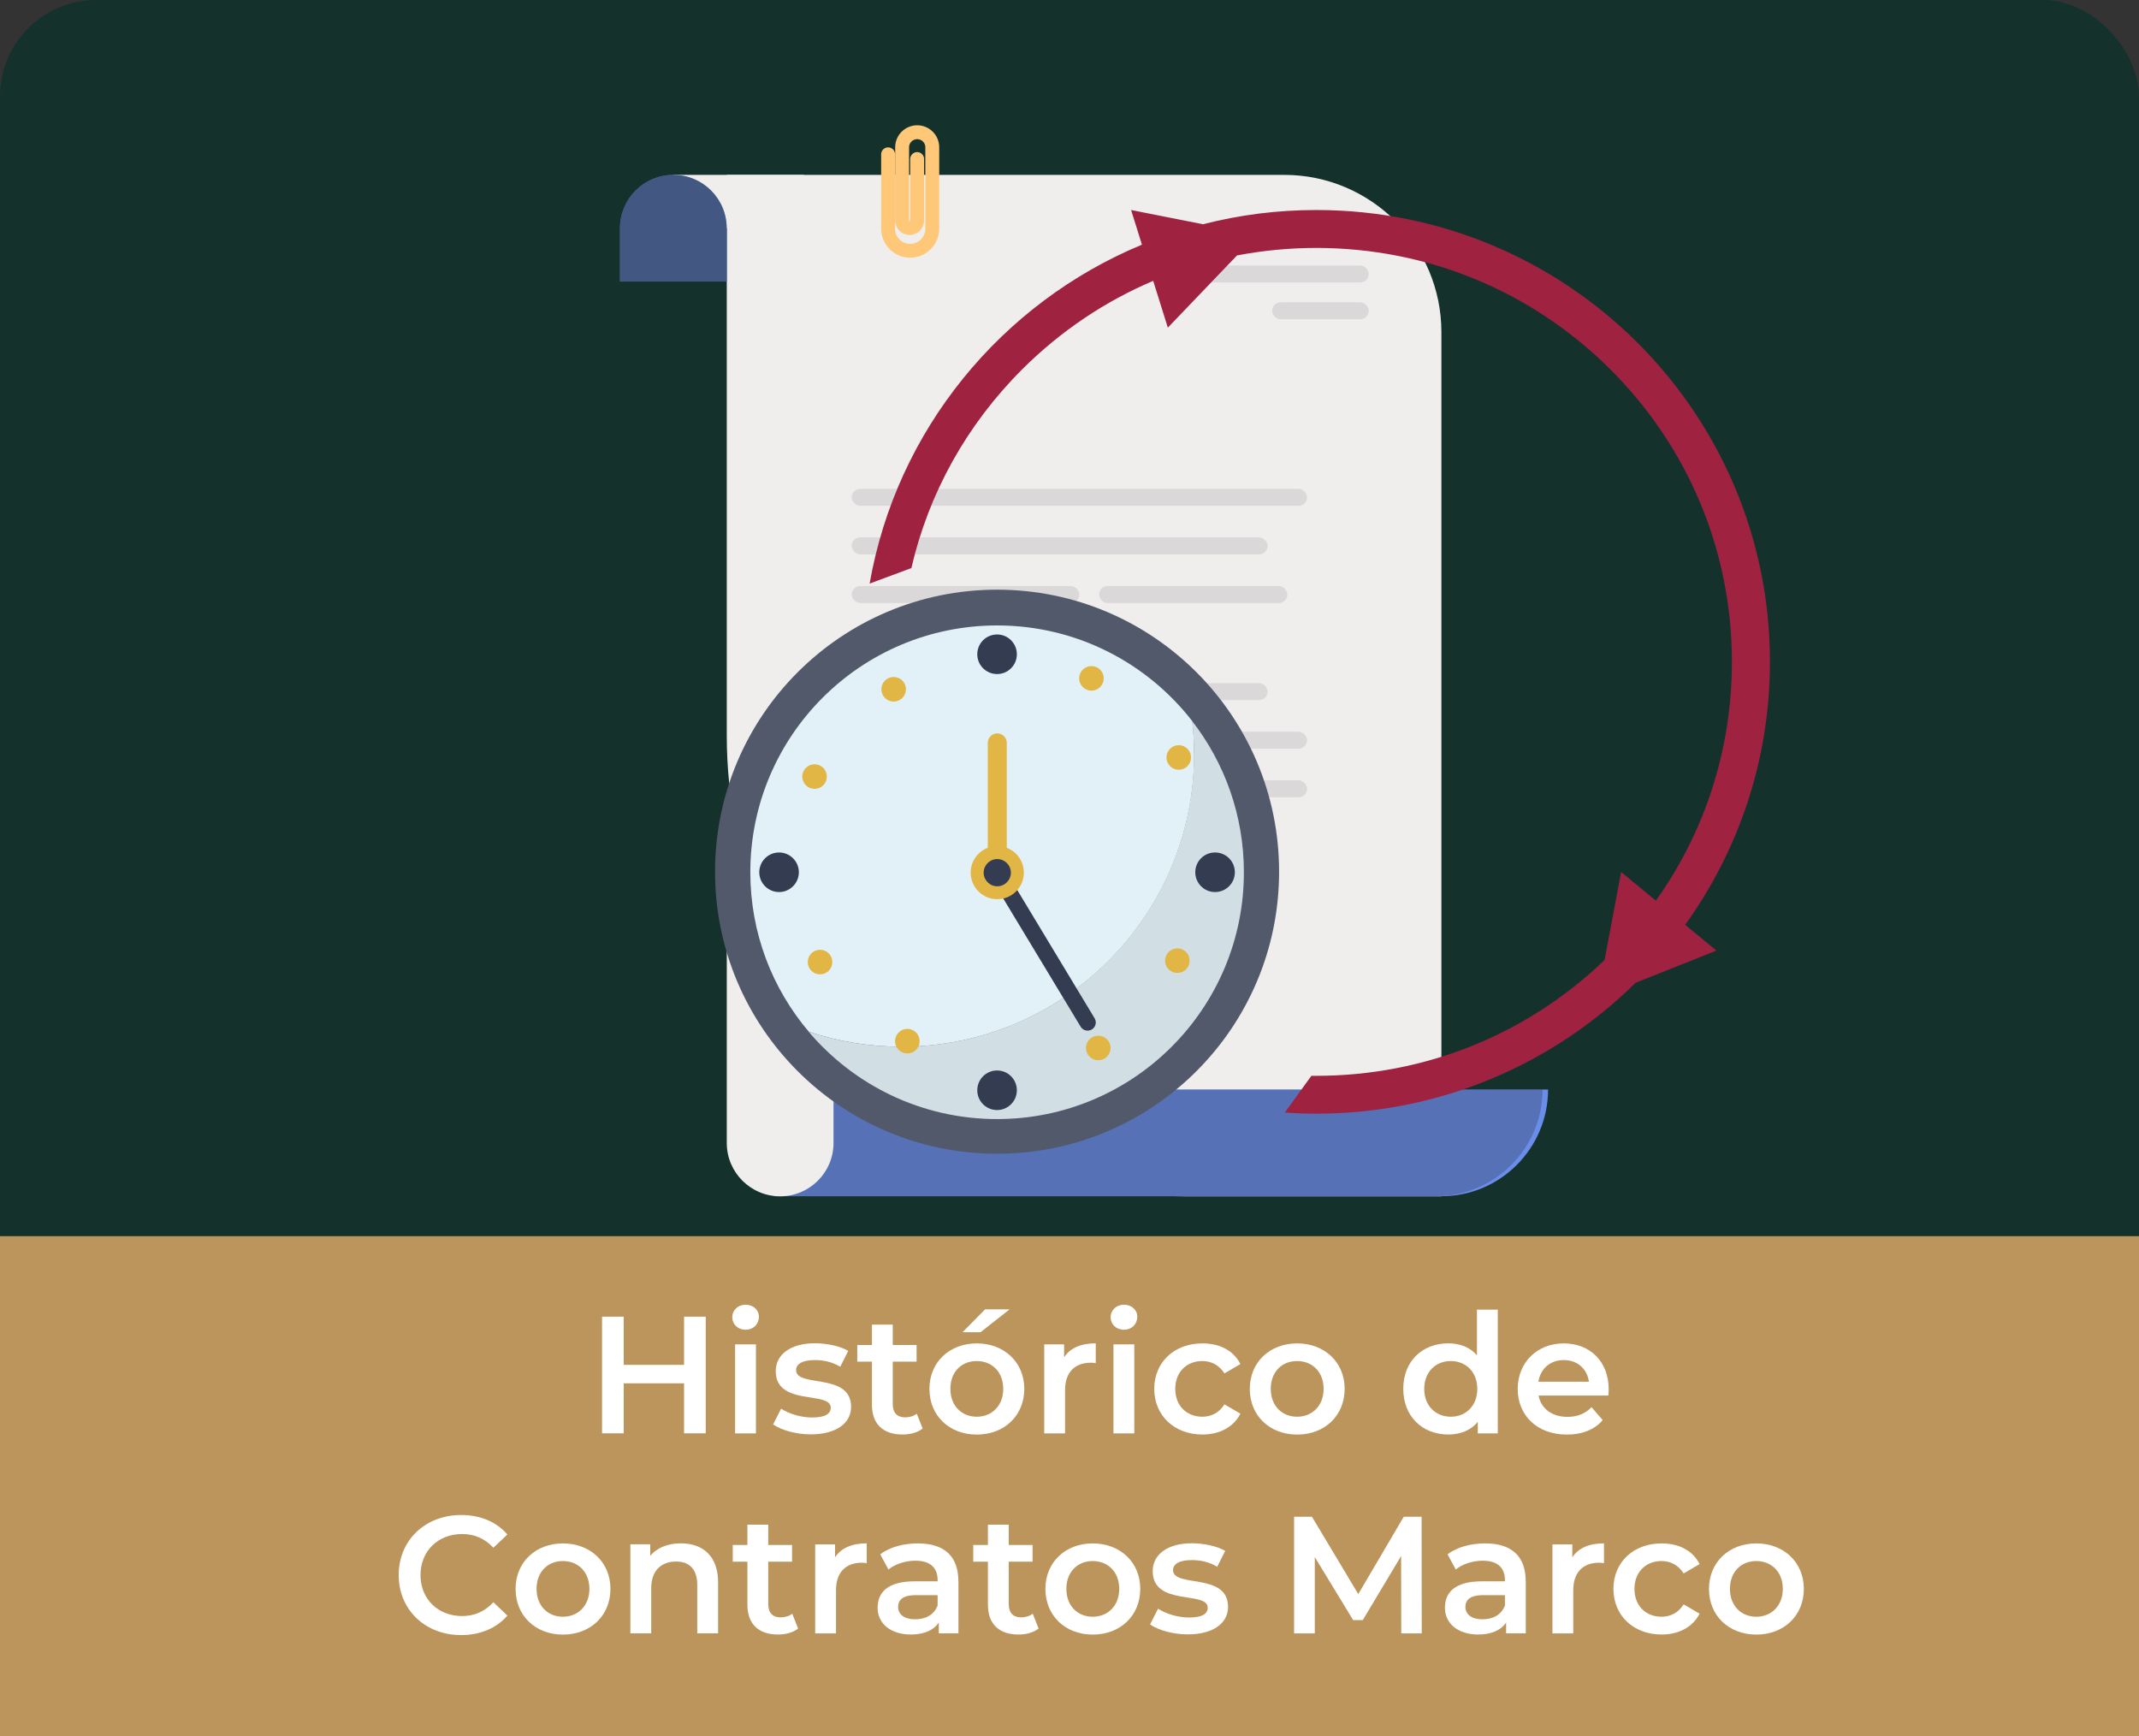 <?xml version="1.0" encoding="UTF-8"?><svg id="Capa_2" xmlns="http://www.w3.org/2000/svg" viewBox="0 0 308 250"><rect x="0" y="0" width="308" height="250" fill="#333333" stroke="none"/><defs><style>.cls-1{fill:#fff;}.cls-2{fill:#807887;opacity:.18;}.cls-3{fill:#6a8dea;}.cls-4{fill:#51596b;}.cls-5{fill:#bc955c;}.cls-6{fill:#343c51;}.cls-7{fill:#e2f1f8;}.cls-8{fill:none;stroke:#ffc878;stroke-linecap:round;stroke-linejoin:round;stroke-width:2px;}.cls-9{opacity:.28;}.cls-9,.cls-10{fill:#242a2f;}.cls-11{fill:#efeeed;}.cls-10{opacity:.55;}.cls-12{fill:#e1b645;}.cls-13{fill:#10312b;opacity:.85;}.cls-14{fill:#9f2241;}.cls-15{fill:#d1dfe4;}</style></defs><g id="Capa_1-2"><rect class="cls-13" width="308" height="192" rx="13.88" ry="13.88"/><rect class="cls-5" y="178" width="308" height="72"/><path class="cls-11" d="m104.65,25.18h80.26c12.49,0,22.64,10.14,22.64,22.64v124.44h-36.56c-36.61,0-66.34-29.73-66.34-66.34V25.18h0Z"/><rect class="cls-2" x="122.63" y="70.39" width="65.58" height="2.45" rx="1.23" ry="1.23"/><rect class="cls-2" x="122.63" y="77.38" width="59.9" height="2.45" rx="1.23" ry="1.23"/><rect class="cls-2" x="122.63" y="84.38" width="32.79" height="2.45" rx="1.23" ry="1.23"/><rect class="cls-2" x="158.26" y="84.38" width="27.11" height="2.45" rx="1.23" ry="1.23"/><rect class="cls-2" x="122.63" y="105.36" width="25.28" height="2.45" rx="1.23" ry="1.23"/><rect class="cls-2" x="128.31" y="98.37" width="13.92" height="2.45" rx="1.23" ry="1.23"/><rect class="cls-2" x="168.61" y="98.37" width="13.92" height="2.45" rx="1.23" ry="1.23"/><rect class="cls-2" x="122.63" y="112.36" width="25.28" height="2.45" rx="1.23" ry="1.23"/><rect class="cls-2" x="162.93" y="105.36" width="25.28" height="2.45" rx="1.23" ry="1.23"/><rect class="cls-2" x="183.17" y="43.53" width="13.92" height="2.45" rx="1.23" ry="1.23"/><rect class="cls-2" x="171.81" y="38.23" width="25.28" height="2.45" rx="1.23" ry="1.23"/><rect class="cls-2" x="162.93" y="112.36" width="25.28" height="2.45" rx="1.23" ry="1.23"/><path class="cls-8" d="m127.88,22.22v10.71c0,1.76,1.43,3.18,3.18,3.18h0c1.76,0,3.18-1.43,3.18-3.18v-11.72c0-1.2-.97-2.17-2.17-2.17h0c-1.2,0-2.17.97-2.17,2.17v10.55c0,.59.48,1.08,1.08,1.08h0c.59,0,1.08-.48,1.08-1.08v-8.86"/><rect class="cls-11" x="96.96" y="25.18" width="18.77" height="7.68"/><path class="cls-3" d="m96.96,25.18h0c4.24,0,7.68,3.44,7.68,7.68v7.68h-15.37v-7.68c0-4.24,3.44-7.68,7.68-7.68Z"/><path class="cls-10" d="m96.96,25.18h0c4.24,0,7.68,3.44,7.68,7.68v7.68h-15.37v-7.68c0-4.24,3.44-7.68,7.68-7.68Z"/><path class="cls-3" d="m126.83,156.89h96.08v15.37h-111.45c0-8.48,6.89-15.37,15.37-15.37Z" transform="translate(334.37 329.14) rotate(180)"/><path class="cls-9" d="m126.03,156.89h96.08v15.37h-111.45c0-8.48,6.89-15.37,15.37-15.37Z" transform="translate(332.78 329.14) rotate(180)"/><path class="cls-11" d="m112.33,128.04h0c4.24,0,7.68,3.44,7.68,7.68v36.53h-15.37v-36.53c0-4.24,3.44-7.68,7.68-7.68Z" transform="translate(224.66 300.3) rotate(180)"/><path class="cls-14" d="m242.66,133.15c7.68-10.67,12.2-23.74,12.2-37.86,0-35.93-29.24-65.05-65.32-65.05-5.64,0-11.1.71-16.32,2.05l-10.35-2.05,1.56,4.99c-20.25,8.41-35.34,26.69-39.21,48.8l6.01-2.23c2.49-10.77,7.96-20.65,15.99-28.65,5.5-5.48,11.89-9.76,18.83-12.71l2.11,6.74,9.96-10.4c3.72-.71,7.54-1.08,11.41-1.08,15.99,0,31.01,6.2,42.32,17.46,11.3,11.26,17.53,26.22,17.53,42.15,0,12.49-3.83,24.4-10.95,34.38l-5-4.13-2.38,12.67c-11.21,10.77-25.91,16.68-41.52,16.68-.23,0-.47,0-.7,0l-3.83,5.29c1.5.11,3.01.16,4.54.16,17.93,0,34.17-7.2,45.98-18.85l11.63-4.63-4.49-3.71Z"/><path class="cls-4" d="m184.18,125.52c0,22.43-18.18,40.61-40.61,40.61s-40.61-18.18-40.61-40.61,18.18-40.61,40.61-40.61,40.61,18.18,40.61,40.61Z"/><path class="cls-15" d="m171.67,103.84c.17,1.55.26,3.13.26,4.73,0,23.28-18.87,42.15-42.15,42.15-4.66,0-9.15-.76-13.34-2.16,6.52,7.69,16.25,12.58,27.13,12.58,19.63,0,35.54-15.91,35.54-35.54,0-8.2-2.78-15.75-7.44-21.76Z"/><path class="cls-7" d="m171.94,108.57c0-1.6-.09-3.17-.26-4.73-6.5-8.38-16.67-13.78-28.1-13.78-19.63,0-35.54,15.91-35.54,35.54,0,8.76,3.17,16.77,8.42,22.96,4.19,1.4,8.68,2.16,13.34,2.16,23.28,0,42.15-18.87,42.15-42.15Z"/><path class="cls-6" d="m146.42,94.21c0,1.57-1.27,2.85-2.85,2.85s-2.85-1.28-2.85-2.85,1.27-2.85,2.85-2.85,2.85,1.28,2.85,2.85Z"/><path class="cls-6" d="m146.42,156.99c0,1.57-1.27,2.85-2.85,2.85s-2.85-1.28-2.85-2.85,1.27-2.85,2.85-2.85,2.85,1.28,2.85,2.85Z"/><path class="cls-6" d="m174.96,128.45c-1.57,0-2.85-1.27-2.85-2.85s1.27-2.85,2.85-2.85,2.85,1.27,2.85,2.85-1.28,2.85-2.85,2.85Z"/><path class="cls-6" d="m112.18,128.45c-1.57,0-2.85-1.27-2.85-2.85s1.28-2.85,2.85-2.85,2.85,1.28,2.85,2.85-1.28,2.85-2.85,2.85Z"/><path class="cls-12" d="m130.45,99.25c0,.98-.79,1.77-1.77,1.77s-1.77-.79-1.77-1.77.79-1.77,1.77-1.77,1.77.79,1.77,1.77Z"/><path class="cls-12" d="m119.06,111.82c0,.98-.79,1.77-1.77,1.77s-1.77-.79-1.77-1.77.79-1.77,1.77-1.77,1.77.79,1.77,1.77Z"/><path class="cls-12" d="m171.3,138.33c0,.98-.79,1.77-1.77,1.77s-1.77-.79-1.77-1.77.79-1.77,1.77-1.77,1.77.79,1.77,1.77Z"/><path class="cls-12" d="m159.91,150.9c0,.98-.79,1.77-1.77,1.77s-1.77-.79-1.77-1.77.79-1.77,1.77-1.77,1.77.79,1.77,1.77Z"/><path class="cls-12" d="m118.08,136.76c.98,0,1.77.79,1.77,1.77s-.79,1.77-1.77,1.77-1.77-.79-1.77-1.77.79-1.77,1.77-1.77Z"/><path class="cls-12" d="m130.65,148.15c.98,0,1.77.79,1.77,1.77s-.79,1.77-1.77,1.77-1.77-.79-1.77-1.77.79-1.77,1.77-1.77Z"/><path class="cls-12" d="m157.16,95.91c.98,0,1.77.79,1.77,1.77s-.79,1.77-1.77,1.77-1.77-.79-1.77-1.77.79-1.77,1.77-1.77Z"/><path class="cls-12" d="m169.73,107.3c.98,0,1.77.79,1.77,1.77s-.79,1.77-1.77,1.77-1.77-.79-1.77-1.77.79-1.77,1.77-1.77Z"/><path class="cls-6" d="m157.62,146.63l-11.96-19.83c.12-.3.19-.62.19-.96v-.17c0-1.39-1.12-2.51-2.51-2.51s-2.51,1.12-2.51,2.51v.17c0,1.39,1.12,2.51,2.51,2.51.16,0,.32-.02.47-.05l11.79,19.53c.33.56,1.06.74,1.61.41.56-.33.74-1.06.41-1.61Z"/><path class="cls-12" d="m144.97,122.08s0-.04,0-.06v-15.05c0-.76-.62-1.37-1.37-1.37s-1.37.62-1.37,1.37v15.05s0,.04,0,.06c-1.44.55-2.46,1.94-2.46,3.57,0,2.12,1.72,3.83,3.83,3.83s3.83-1.71,3.83-3.83c0-1.63-1.02-3.02-2.46-3.57Zm-1.37,5.54c-1.08,0-1.96-.88-1.96-1.96s.88-1.96,1.96-1.96,1.96.88,1.96,1.96-.88,1.96-1.96,1.96Z"/><path class="cls-1" d="m101.62,189.59v16.8h-3.12v-7.2h-8.69v7.2h-3.12v-16.8h3.12v6.94h8.69v-6.94h3.12Z"/><path class="cls-1" d="m105.44,189.67c0-1.01.82-1.8,1.92-1.8s1.92.74,1.92,1.73c0,1.06-.79,1.87-1.92,1.87s-1.92-.79-1.92-1.8Zm.41,3.91h3v12.82h-3v-12.82Z"/><path class="cls-1" d="m111.32,205.12l1.15-2.28c1.13.74,2.86,1.27,4.46,1.27,1.9,0,2.69-.53,2.69-1.42,0-2.45-7.92-.14-7.92-5.26,0-2.42,2.18-4.01,5.64-4.01,1.7,0,3.65.41,4.8,1.1l-1.15,2.28c-1.22-.72-2.45-.96-3.67-.96-1.82,0-2.69.6-2.69,1.44,0,2.59,7.92.29,7.92,5.3,0,2.4-2.21,3.96-5.81,3.96-2.14,0-4.27-.62-5.42-1.44Z"/><path class="cls-1" d="m132.85,205.7c-.72.58-1.8.86-2.88.86-2.81,0-4.42-1.49-4.42-4.32v-6.17h-2.11v-2.4h2.11v-2.93h3v2.93h3.43v2.4h-3.43v6.1c0,1.25.62,1.92,1.78,1.92.62,0,1.22-.17,1.68-.53l.84,2.14Z"/><path class="cls-1" d="m133.83,199.99c0-3.84,2.88-6.55,6.82-6.55s6.84,2.71,6.84,6.55-2.86,6.58-6.84,6.58-6.82-2.74-6.82-6.58Zm10.63,0c0-2.45-1.63-4.01-3.82-4.01s-3.79,1.56-3.79,4.01,1.63,4.01,3.79,4.01,3.82-1.56,3.82-4.01Zm-2.62-11.45h3.53l-4.18,3.29h-2.59l3.24-3.29Z"/><path class="cls-1" d="m157.78,193.43v2.86c-.26-.05-.48-.07-.7-.07-2.28,0-3.72,1.34-3.72,3.96v6.22h-3v-12.82h2.86v1.87c.86-1.34,2.42-2.02,4.56-2.02Z"/><path class="cls-1" d="m159.92,189.67c0-1.01.82-1.8,1.92-1.8s1.92.74,1.92,1.73c0,1.06-.79,1.87-1.92,1.87s-1.92-.79-1.92-1.8Zm.41,3.91h3v12.82h-3v-12.82Z"/><path class="cls-1" d="m166.2,199.99c0-3.84,2.88-6.55,6.94-6.55,2.5,0,4.49,1.03,5.47,2.98l-2.3,1.34c-.77-1.22-1.92-1.78-3.19-1.78-2.21,0-3.89,1.54-3.89,4.01s1.68,4.01,3.89,4.01c1.27,0,2.42-.55,3.19-1.78l2.3,1.34c-.98,1.92-2.98,3-5.47,3-4.06,0-6.94-2.74-6.94-6.58Z"/><path class="cls-1" d="m179.96,199.99c0-3.84,2.88-6.55,6.82-6.55s6.84,2.71,6.84,6.55-2.86,6.58-6.84,6.58-6.82-2.74-6.82-6.58Zm10.63,0c0-2.45-1.63-4.01-3.82-4.01s-3.79,1.56-3.79,4.01,1.63,4.01,3.79,4.01,3.82-1.56,3.82-4.01Z"/><path class="cls-1" d="m215.67,188.59v17.81h-2.88v-1.66c-1.01,1.22-2.5,1.82-4.25,1.82-3.72,0-6.48-2.59-6.48-6.58s2.76-6.55,6.48-6.55c1.66,0,3.12.55,4.13,1.73v-6.58h3Zm-2.95,11.4c0-2.45-1.66-4.01-3.82-4.01s-3.82,1.56-3.82,4.01,1.66,4.01,3.82,4.01,3.82-1.56,3.82-4.01Z"/><path class="cls-1" d="m231.6,200.95h-10.06c.36,1.87,1.92,3.07,4.15,3.07,1.44,0,2.57-.46,3.48-1.39l1.61,1.85c-1.15,1.37-2.95,2.09-5.16,2.09-4.3,0-7.08-2.76-7.08-6.58s2.81-6.55,6.62-6.55,6.48,2.62,6.48,6.62c0,.24-.02.6-.05.89Zm-10.08-1.99h7.27c-.24-1.85-1.66-3.12-3.62-3.12s-3.36,1.25-3.65,3.12Z"/><path class="cls-1" d="m57.41,226.79c0-5.02,3.84-8.64,9-8.64,2.74,0,5.09.98,6.65,2.81l-2.02,1.9c-1.22-1.32-2.74-1.97-4.49-1.97-3.48,0-6,2.45-6,5.91s2.52,5.9,6,5.9c1.75,0,3.26-.65,4.49-1.99l2.02,1.92c-1.56,1.82-3.91,2.81-6.67,2.81-5.14,0-8.98-3.62-8.98-8.64Z"/><path class="cls-1" d="m74.24,228.79c0-3.84,2.88-6.55,6.82-6.55s6.84,2.71,6.84,6.55-2.86,6.58-6.84,6.58-6.82-2.74-6.82-6.58Zm10.63,0c0-2.45-1.63-4.01-3.82-4.01s-3.79,1.56-3.79,4.01,1.63,4.01,3.79,4.01,3.82-1.56,3.82-4.01Z"/><path class="cls-1" d="m103.4,227.85v7.34h-3v-6.96c0-2.28-1.13-3.38-3.05-3.38-2.14,0-3.58,1.3-3.58,3.86v6.48h-3v-12.82h2.86v1.66c.98-1.18,2.54-1.8,4.42-1.8,3.07,0,5.35,1.75,5.35,5.62Z"/><path class="cls-1" d="m114.92,234.5c-.72.58-1.8.86-2.88.86-2.81,0-4.42-1.49-4.42-4.32v-6.17h-2.11v-2.4h2.11v-2.93h3v2.93h3.43v2.4h-3.43v6.1c0,1.25.62,1.92,1.78,1.92.62,0,1.22-.17,1.68-.53l.84,2.14Z"/><path class="cls-1" d="m124.8,222.23v2.86c-.26-.05-.48-.07-.7-.07-2.28,0-3.72,1.34-3.72,3.96v6.22h-3v-12.82h2.86v1.87c.86-1.34,2.42-2.02,4.56-2.02Z"/><path class="cls-1" d="m138.01,227.68v7.51h-2.83v-1.56c-.72,1.1-2.11,1.73-4.03,1.73-2.93,0-4.78-1.61-4.78-3.84s1.44-3.82,5.33-3.82h3.31v-.19c0-1.75-1.06-2.78-3.19-2.78-1.44,0-2.93.48-3.89,1.27l-1.18-2.18c1.37-1.06,3.36-1.58,5.42-1.58,3.7,0,5.83,1.75,5.83,5.45Zm-3,3.5v-1.49h-3.1c-2.04,0-2.59.77-2.59,1.7,0,1.08.91,1.78,2.45,1.78s2.74-.67,3.24-1.99Z"/><path class="cls-1" d="m149.55,234.5c-.72.58-1.8.86-2.88.86-2.81,0-4.42-1.49-4.42-4.32v-6.17h-2.11v-2.4h2.11v-2.93h3v2.93h3.43v2.4h-3.43v6.1c0,1.25.62,1.92,1.78,1.92.62,0,1.22-.17,1.68-.53l.84,2.14Z"/><path class="cls-1" d="m150.53,228.79c0-3.84,2.88-6.55,6.82-6.55s6.84,2.71,6.84,6.55-2.86,6.58-6.84,6.58-6.82-2.74-6.82-6.58Zm10.63,0c0-2.45-1.63-4.01-3.82-4.01s-3.79,1.56-3.79,4.01,1.63,4.01,3.79,4.01,3.82-1.56,3.82-4.01Z"/><path class="cls-1" d="m165.6,233.92l1.15-2.28c1.13.74,2.86,1.27,4.46,1.27,1.9,0,2.69-.53,2.69-1.42,0-2.45-7.92-.14-7.92-5.26,0-2.42,2.18-4.01,5.64-4.01,1.7,0,3.65.41,4.8,1.1l-1.15,2.28c-1.22-.72-2.45-.96-3.67-.96-1.82,0-2.69.6-2.69,1.44,0,2.59,7.92.29,7.92,5.3,0,2.4-2.21,3.96-5.81,3.96-2.14,0-4.27-.62-5.42-1.44Z"/><path class="cls-1" d="m201.77,235.2l-.02-11.14-5.52,9.22h-1.39l-5.52-9.07v10.99h-2.98v-16.8h2.57l6.67,11.14,6.55-11.14h2.57l.02,16.8h-2.95Z"/><path class="cls-1" d="m219.7,227.68v7.51h-2.83v-1.56c-.72,1.1-2.11,1.73-4.03,1.73-2.93,0-4.78-1.61-4.78-3.84s1.44-3.82,5.33-3.82h3.31v-.19c0-1.75-1.06-2.78-3.19-2.78-1.44,0-2.93.48-3.89,1.27l-1.18-2.18c1.37-1.06,3.36-1.58,5.42-1.58,3.7,0,5.83,1.75,5.83,5.45Zm-3,3.5v-1.49h-3.1c-2.04,0-2.59.77-2.59,1.7,0,1.08.91,1.78,2.45,1.78s2.74-.67,3.24-1.99Z"/><path class="cls-1" d="m230.96,222.23v2.86c-.26-.05-.48-.07-.7-.07-2.28,0-3.72,1.34-3.72,3.96v6.22h-3v-12.82h2.86v1.87c.86-1.34,2.42-2.02,4.56-2.02Z"/><path class="cls-1" d="m232.32,228.79c0-3.84,2.88-6.55,6.94-6.55,2.5,0,4.49,1.03,5.47,2.98l-2.3,1.34c-.77-1.22-1.92-1.78-3.19-1.78-2.21,0-3.89,1.54-3.89,4.01s1.68,4.01,3.89,4.01c1.27,0,2.42-.55,3.19-1.78l2.3,1.34c-.98,1.92-2.98,3-5.47,3-4.06,0-6.94-2.74-6.94-6.58Z"/><path class="cls-1" d="m246.08,228.79c0-3.84,2.88-6.55,6.82-6.55s6.84,2.71,6.84,6.55-2.86,6.58-6.84,6.58-6.82-2.74-6.82-6.58Zm10.63,0c0-2.45-1.63-4.01-3.82-4.01s-3.79,1.56-3.79,4.01,1.63,4.01,3.79,4.01,3.82-1.56,3.82-4.01Z"/></g></svg>